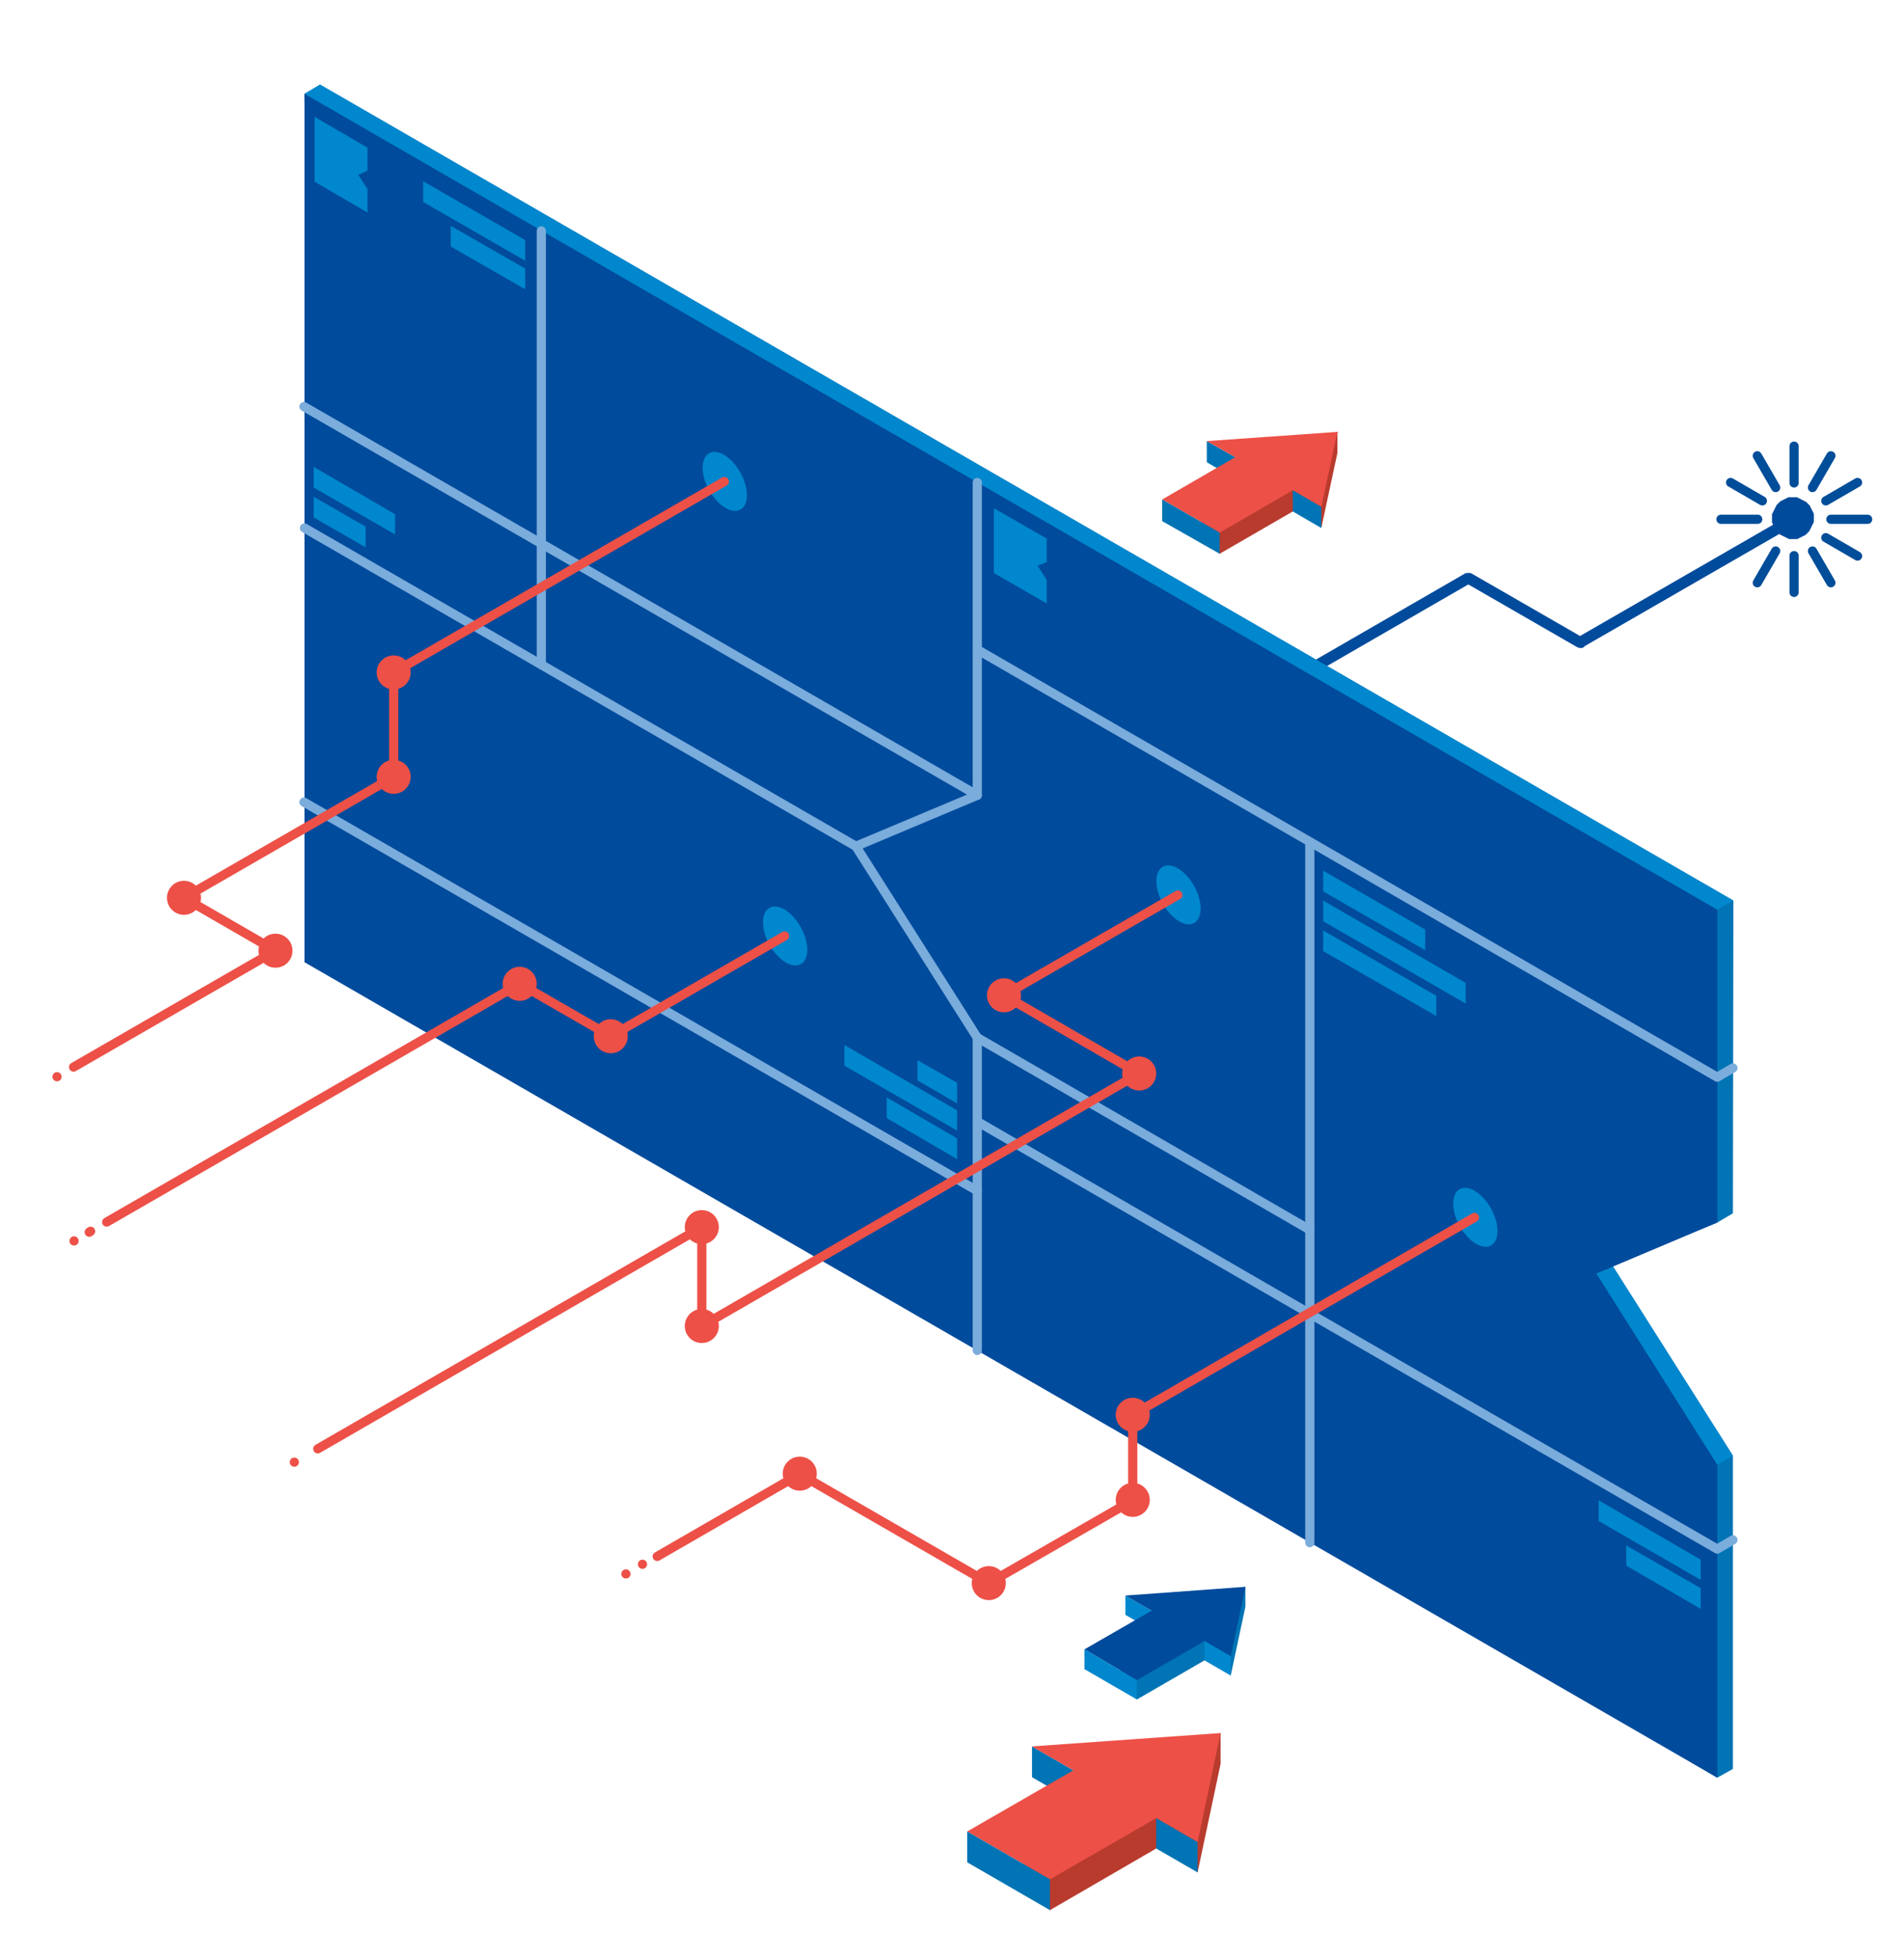 <?xml version="1.0" encoding="UTF-8" standalone="no"?>
<!-- Generator: Adobe Illustrator 22.1.0, SVG Export Plug-In . SVG Version: 6.00 Build 0)  -->

<svg
   version="1.1"
   id="Ebene_1"
   x="0px"
   y="0px"
   viewBox="0 0 414 426"
   style="enable-background:new 0 0 414 426;"
   xml:space="preserve"
   sodipodi:docname="5ae1e53653613b2501181327_Illu1.svg"
   inkscape:version="1.4.2 (f4327f4, 2025-05-13)"
   xmlns:inkscape="http://www.inkscape.org/namespaces/inkscape"
   xmlns:sodipodi="http://sodipodi.sourceforge.net/DTD/sodipodi-0.dtd"
   xmlns="http://www.w3.org/2000/svg"
   xmlns:svg="http://www.w3.org/2000/svg"><defs
   id="defs60" /><sodipodi:namedview
   id="namedview60"
   pagecolor="#ffffff"
   bordercolor="#000000"
   borderopacity="0.25"
   inkscape:showpageshadow="2"
   inkscape:pageopacity="0.0"
   inkscape:pagecheckerboard="0"
   inkscape:deskcolor="#d1d1d1"
   inkscape:zoom="1.3395192"
   inkscape:cx="394.91782"
   inkscape:cy="282.56408"
   inkscape:window-width="1920"
   inkscape:window-height="1009"
   inkscape:window-x="-8"
   inkscape:window-y="352"
   inkscape:window-maximized="1"
   inkscape:current-layer="Ebene_1" />
<style
   type="text/css"
   id="style1">
	.st0{fill:#005C6E;}
	.st1{fill:#009EBA;}
	.st2{fill:#99D8E4;}
	.st3{fill:none;stroke:#99D8E4;stroke-width:2;stroke-linecap:round;stroke-linejoin:round;stroke-miterlimit:22.926;}
	.st4{fill:#99CCCC;}
	.st5{fill:none;stroke:#ED5047;stroke-width:2;stroke-linecap:round;stroke-linejoin:round;stroke-miterlimit:22.926;}
	.st6{fill:#ED5047;}
	.st7{fill:none;stroke:#005C6E;stroke-width:2;stroke-linecap:round;stroke-miterlimit:22.926;}
	.st8{fill:#B83B2E;}
</style>
<g
   id="Ebene_x0020_1"
   style="display:inline">
	<g
   id="g1"
   style="display:inline">
		<path
   class="st0"
   d="m 209.6,190.4 c -0.6,0.3 -1.3,0.1 -1.6,-0.4 -0.3,-0.5 -0.1,-1.3 0.4,-1.6 z m 110.3,-63.7 -110.3,63.7 -1.2,-2.1 110.3,-63.7 h 1.2 z m -1.2,-2 c 0.6,-0.3 1.3,-0.1 1.6,0.4 0.3,0.6 0.1,1.3 -0.4,1.6 z m 24.4,16.1 -24.3,-14 1.2,-2.1 24.3,14 v 2.1 z m 1.2,-2.1 c 0.6,0.3 0.8,1.1 0.4,1.6 -0.3,0.6 -1.1,0.8 -1.6,0.4 z m 46.4,-24.8 -46.5,26.8 -1.2,-2.1 46.5,-26.8 z m -3,-5.2 v 0 l 0.2,-0.1 0.2,-0.1 0.2,-0.1 0.2,-0.1 0.2,-0.1 0.2,-0.1 h 0.2 0.2 0.2 0.2 0.2 0.2 0.2 0.2 0.2 l 0.2,0.1 0.2,0.1 0.2,0.1 0.2,0.1 0.2,0.1 0.2,0.1 0.2,0.1 0.2,0.1 0.2,0.1 0.2,0.1 0.2,0.2 0.2,0.2 0.2,0.2 0.2,0.2 0.1,0.2 0.1,0.2 0.1,0.2 v 0 l 0.1,0.2 0.1,0.2 0.1,0.2 0.1,0.2 0.1,0.2 0.1,0.2 v 0.2 0.2 0.2 0.2 0.2 0.2 0.2 0.2 0.2 l -0.1,0.2 -0.1,0.2 -0.1,0.2 -0.1,0.2 -0.1,0.2 -0.1,0.2 -0.1,0.2 -0.1,0.2 -0.1,0.2 -0.1,0.2 -0.2,0.2 -0.2,0.2 -0.2,0.2 -0.2,0.2 -0.2,0.1 -0.2,0.1 -0.2,0.1 v 0 l -0.2,0.1 -0.2,0.1 -0.2,0.1 -0.2,0.1 -0.2,0.1 -0.2,0.1 h -0.2 -0.2 -0.2 -0.2 -0.2 -0.2 -0.2 -0.2 -0.2 l -0.2,-0.1 -0.2,-0.1 -0.2,-0.1 -0.2,-0.1 -0.2,-0.1 -0.2,-0.1 -0.2,-0.1 -0.2,-0.1 -0.2,-0.1 -0.2,-0.1 -0.2,-0.2 -0.2,-0.2 -0.2,-0.2 -0.2,-0.2 -0.1,-0.2 -0.1,-0.2 -0.1,-0.2 v 0 l -0.1,-0.2 -0.1,-0.2 -0.1,-0.2 -0.1,-0.2 -0.1,-0.2 -0.1,-0.2 v -0.2 -0.2 -0.2 -0.2 -0.2 -0.2 -0.2 -0.2 -0.2 l 0.1,-0.2 0.1,-0.2 0.1,-0.2 0.1,-0.2 0.1,-0.2 0.1,-0.2 0.1,-0.2 0.1,-0.2 0.1,-0.2 0.1,-0.2 0.2,-0.2 0.2,-0.2 0.2,-0.2 0.2,-0.2 0.2,-0.1 0.2,-0.1 z m 1.8,3.2 c 0.6,-0.3 1.3,-0.1 1.6,0.4 0.3,0.6 0.1,1.3 -0.4,1.6 z"
   id="path1"
   style="display:inline;fill:#004b9c;fill-opacity:1" />
	</g>
	<polygon
   class="st1"
   points="69.6,207.2 66.2,20.4 69.6,18.4 376.9,195.8 376.8,263.8 373.4,265.8 350.5,275 376.8,316.5 376.8,384.6 373.4,386.5 "
   id="polygon1"
   style="display:inline;fill:#0074b4;fill-opacity:1" />
	<polygon
   class="st2"
   points="376.9,195.8 373.4,197.8 66.2,20.4 69.6,18.4 "
   id="polygon2"
   style="display:inline;fill:#0087cd;fill-opacity:1" />
	<polygon
   class="st2"
   points="373.4,318.5 376.8,316.5 350.5,275 347.1,276.9 "
   id="polygon3"
   style="display:inline;fill:#0087cd;fill-opacity:1" />
	<polygon
   class="st0"
   points="373.4,318.5 373.4,386.5 66.2,209.2 66.2,20.4 373.4,197.8 373.4,265.8 347.1,276.9 "
   id="polygon4"
   style="display:inline;fill:#004b9c;fill-opacity:1" />
</g>
<g
   id="Ebene_x0020_2">
	<polygon
   class="st2"
   points="216.1,124.6 216.1,110.5 227.6,117.1 227.6,122.2 225.6,123 227.6,126.1 227.6,131.2  "
   id="polygon5"
   style="fill:#0087cd;fill-opacity:1.0" />
	<polyline
   class="st3"
   points="212.5,104.9 212.5,172.9 186.1,184 212.5,225.6 212.5,293.6  "
   id="polyline5"
   style="display:inline;stroke:#7aacdc;stroke-opacity:1" />
	<line
   class="st3"
   x1="186.1"
   y1="184"
   x2="66.2"
   y2="114.8"
   id="line5"
   style="display:inline;stroke:#7aacdc;stroke-opacity:1" />
	<line
   class="st3"
   x1="284.8"
   y1="267.4"
   x2="212.5"
   y2="225.6"
   id="line6"
   style="display:inline;stroke:#7aacdc;stroke-opacity:1" />
	<line
   class="st3"
   x1="284.8"
   y1="183.1"
   x2="284.8"
   y2="335.4"
   id="line7"
   style="display:inline;stroke:#7aacdc;stroke-opacity:1" />
	<line
   class="st3"
   x1="117.7"
   y1="50.2"
   x2="117.7"
   y2="144.5"
   id="line8"
   style="display:inline;stroke:#7aacdc;stroke-opacity:1" />
	<path
   class="st3"
   d="M 373.4,234.2 212.6,141.3 m 160.8,92.9 3.4,-2"
   id="path8"
   style="display:inline;stroke:#7aacdc;stroke-opacity:1" />
	<line
   class="st3"
   x1="212.5"
   y1="258.9"
   x2="66.1"
   y2="174.4"
   id="line9"
   style="display:inline;stroke:#7aacdc;stroke-opacity:1" />
	<path
   class="st3"
   d="M 373.4,336.8 212.6,243.9 m 160.8,92.9 3.4,-2"
   id="path9"
   style="display:inline;stroke:#7aacdc;stroke-opacity:1" />
	<line
   class="st3"
   x1="212.5"
   y1="172.9"
   x2="66.1"
   y2="88.4"
   id="line10"
   style="display:inline;stroke:#7aacdc;stroke-opacity:1" />
	<ellipse
   transform="matrix(0.875 -0.485 0.485 0.875 -88.109 188.545)"
   class="st2"
   cx="320.6"
   cy="264.7"
   rx="3.9"
   ry="7"
   id="ellipse10"
   style="fill:#0087cd;fill-opacity:1.0" />
	<ellipse
   transform="matrix(0.875 -0.485 0.485 0.875 -62.218 148.494)"
   class="st2"
   cx="256.1"
   cy="194.6"
   rx="3.9"
   ry="7"
   id="ellipse11"
   style="fill:#0087cd;fill-opacity:1.0" />
	<ellipse
   transform="matrix(0.875 -0.485 0.485 0.875 -77.253 108.176)"
   class="st4"
   cx="170.6"
   cy="203.5"
   rx="3.9"
   ry="7"
   id="ellipse12"
   style="fill:#0087cd;fill-opacity:1.0" />
	<ellipse
   transform="matrix(0.875 -0.485 0.485 0.875 -30.997 89.441)"
   class="st4"
   cx="157.5"
   cy="104.7"
   rx="3.9"
   ry="7"
   id="ellipse13"
   style="fill:#0087cd;fill-opacity:1.0" />
	<path
   class="st5"
   d="m 157.5,104.7 -71.9,41.5 v 22.7 L 40,195.2 59.9,206.7 16,232 m -3.6,2.1 v 0"
   id="path13"
   style="display:inline" />
	<path
   class="st5"
   d="M 170.6,203.5 132.8,225.3 113,213.9 23.2,265.7 m -3.5,2 -0.2,0.1 -0.1,0.1 m -3.3,1.9 v 0"
   id="path14"
   style="display:inline" />
	<path
   class="st5"
   d="m 256.1,194.6 -37.8,21.8 29.4,17 -95.1,54.9 V 266.8 L 69.1,315 m -5.1,2.9 v 0"
   id="path15"
   style="display:inline" />
	<path
   class="st5"
   d="m 320.6,264.7 -74.3,42.9 v 18.6 l -31.3,18 -41.1,-23.7 -31,17.9 m -3.2,1.7 v 0 m -3.6,2.1 v 0"
   id="path16"
   style="display:inline" />
	<circle
   class="st6"
   cx="247.7"
   cy="233.4"
   r="3.7"
   id="circle16" />
	<circle
   class="st6"
   cx="152.6"
   cy="288.3"
   r="3.7"
   id="circle17" />
	<circle
   class="st6"
   cx="152.6"
   cy="266.8"
   r="3.7"
   id="circle18" />
	<circle
   class="st6"
   cx="173.9"
   cy="320.4"
   r="3.7"
   id="circle19" />
	<circle
   class="st6"
   cx="215"
   cy="344.2"
   r="3.7"
   id="circle20" />
	<circle
   class="st6"
   cx="246.3"
   cy="326.1"
   r="3.7"
   id="circle21" />
	<circle
   class="st6"
   cx="246.3"
   cy="307.6"
   r="3.7"
   id="circle22" />
	<circle
   class="st6"
   cx="218.3"
   cy="216.4"
   r="3.7"
   id="circle23" />
	<circle
   class="st6"
   cx="132.8"
   cy="225.3"
   r="3.7"
   id="circle24" />
	<circle
   class="st6"
   cx="113"
   cy="213.9"
   r="3.7"
   id="circle25" />
	<circle
   class="st6"
   cx="59.9"
   cy="206.7"
   r="3.7"
   id="circle26" />
	<circle
   class="st6"
   cx="40"
   cy="195.2"
   r="3.7"
   id="circle27" />
	<circle
   class="st6"
   cx="85.6"
   cy="168.9"
   r="3.7"
   id="circle28" />
	<circle
   class="st6"
   cx="85.6"
   cy="146.2"
   r="3.7"
   id="circle29" />
	<polygon
   class="st2"
   points="287.7,189.3 309.9,202.1 309.9,206.6 287.7,193.8  "
   id="polygon29"
   style="fill:#0087cd;fill-opacity:1.0" />
	<polygon
   class="st2"
   points="287.7,195.8 318.7,213.7 318.7,218.2 287.7,200.3  "
   id="polygon30"
   style="fill:#0087cd;fill-opacity:1.0" />
	<polygon
   class="st2"
   points="287.7,202.3 312.3,216.5 312.3,220.9 287.7,206.8  "
   id="polygon31"
   style="fill:#0087cd;fill-opacity:1.0" />
	<polygon
   class="st2"
   points="92,39.4 114.2,52.2 114.2,56.7 92,43.9  "
   id="polygon32"
   style="fill:#0087cd;fill-opacity:1.0" />
	<polygon
   class="st2"
   points="98,49.1 114.2,58.4 114.2,62.9 98,53.6  "
   id="polygon33"
   style="fill:#0087cd;fill-opacity:1.0" />
	<polygon
   class="st2"
   points="192.8,238.6 208.1,247.5 208.1,252 192.8,243.1  "
   id="polygon34"
   style="fill:#0087cd;fill-opacity:1.0" />
	<polygon
   class="st2"
   points="183.6,227.2 208.1,241.4 208.1,245.8 183.6,231.7  "
   id="polygon35"
   style="fill:#0087cd;fill-opacity:1.0" />
	<polygon
   class="st2"
   points="199.5,230.5 208.1,235.4 208.1,239.9 199.5,234.9  "
   id="polygon36"
   style="fill:#0087cd;fill-opacity:1.0" />
	<polygon
   class="st2"
   points="347.6,326.2 369.8,339.1 369.8,343.5 347.6,330.7  "
   id="polygon37"
   style="fill:#0087cd;fill-opacity:1.0" />
	<polygon
   class="st2"
   points="353.6,336 369.8,345.3 369.8,349.8 353.6,340.4  "
   id="polygon38"
   style="fill:#0087cd;fill-opacity:1.0" />
	<polygon
   class="st2"
   points="68.2,101.5 85.9,111.8 85.9,116.2 68.2,106  "
   id="polygon39"
   style="fill:#0087cd;fill-opacity:1.0" />
	<polygon
   class="st2"
   points="68.2,108 79.5,114.5 79.5,119 68.2,112.5  "
   id="polygon40"
   style="fill:#0087cd;fill-opacity:1.0" />
	<polygon
   class="st2"
   points="68.4,39.5 68.4,25.4 79.9,32.1 79.9,37.1 77.9,38 79.9,41.1 79.9,46.2  "
   id="polygon41"
   style="fill:#0087cd;fill-opacity:1.0" />
	<g
   id="g46">
		<path
   class="st7"
   d="m 390.1,128.8 v -8 m 0,-15.8 v -8"
   id="path41"
   style="display:inline;fill:#004b9c;fill-opacity:1;stroke:#004d99;stroke-opacity:1" />
		<path
   class="st7"
   d="m 382.1,126.7 4,-6.9 m 8,-13.8 4,-6.9"
   id="path42"
   style="display:inline;fill:#004b9c;fill-opacity:1;stroke:#004d99;stroke-opacity:1" />
		<path
   class="st7"
   d="m 376.3,120.9 6.9,-4 m 13.8,-8 6.9,-4"
   id="path43"
   style="display:inline;fill:#004b9c;fill-opacity:1;stroke:#004d99;stroke-opacity:1" />
		<path
   class="st7"
   d="m 374.2,112.9 h 8 m 15.9,0 h 8"
   id="path44"
   style="display:inline;fill:#004b9c;fill-opacity:1;stroke:#004d99;stroke-opacity:1" />
		<path
   class="st7"
   d="m 376.3,104.9 6.9,4 m 13.8,8 6.9,4"
   id="path45"
   style="display:inline;fill:#004b9c;fill-opacity:1;stroke:#004d99;stroke-opacity:1" />
		<path
   class="st7"
   d="m 382.1,99.1 4,6.9 m 8,13.8 4,6.9"
   id="path46"
   style="display:inline;fill:#004b9c;fill-opacity:1;stroke:#004d99;stroke-opacity:1" />
	</g>
	<g
   id="g50">
		<polygon
   class="st8"
   points="228.3,415.3 251.4,401.9 255.9,401.2 260.4,407.1 265.4,383.5 265.4,376.8 233.4,391.6 220.4,408.1       "
   id="polygon46" />
		<polygon
   class="st1"
   points="224.4,379.7 224.4,386.4 233.4,391.6 233.4,384.9   "
   id="polygon47"
   style="fill:#0074b4;fill-opacity:1.0" />
		<polygon
   class="st6"
   points="228.3,408.6 251.4,395.3 260.4,400.5 265.4,376.8 224.4,379.7 233.4,384.9 210.3,398.2   "
   id="polygon48" />
		<polygon
   class="st1"
   points="251.4,395.3 251.4,401.9 260.4,407.1 260.4,400.5   "
   id="polygon49"
   style="fill:#0074b4;fill-opacity:1.0" />
		<polygon
   class="st1"
   points="210.3,398.2 210.3,404.9 228.3,415.3 228.3,408.6   "
   id="polygon50"
   style="fill:#0074b4;fill-opacity:1.0" />
	</g>
	<g
   id="g55">
		<polygon
   class="st1"
   points="247.2,369.5 261.9,361 264.7,360.6 267.6,364.3 270.8,349.3 270.8,345 250.4,354.4 242.2,364.9   "
   id="polygon51"
   style="fill:#0074b4;fill-opacity:1.0" />
		<polygon
   class="st2"
   points="244.7,346.9 244.7,351.1 250.4,354.4 250.4,350.2   "
   id="polygon52"
   style="fill:#0087cd;fill-opacity:1.0" />
		<polygon
   class="st0"
   points="244.7,346.9 250.4,350.2 235.8,358.6 247.2,365.3 261.9,356.8 267.6,360.1 270.8,345 "
   id="polygon53"
   style="display:inline;fill:#004b9c;fill-opacity:1.0" />
		<polygon
   class="st2"
   points="261.9,356.8 261.9,361 267.6,364.3 267.6,360.1   "
   id="polygon54"
   style="fill:#0087cd;fill-opacity:1.0" />
		<polygon
   class="st2"
   points="235.8,358.6 235.8,362.9 247.2,369.5 247.2,365.3   "
   id="polygon55"
   style="fill:#0087cd;fill-opacity:1.0" />
	</g>
	<g
   id="g60">
		<polygon
   class="st8"
   points="265.2,120.4 281.1,111.2 284.2,110.7 287.3,114.8 290.8,98.5 290.8,93.9 268.6,104.1 259.7,115.5       "
   id="polygon56" />
		<polygon
   class="st1"
   points="262.4,95.9 262.4,100.5 268.6,104.1 268.6,99.4   "
   id="polygon57"
   style="fill:#0074b4;fill-opacity:1.0" />
		<polygon
   class="st6"
   points="265.2,115.8 281.1,106.6 287.3,110.2 290.8,93.9 262.4,95.9 268.6,99.4 252.7,108.6   "
   id="polygon58" />
		<polygon
   class="st1"
   points="281.1,106.6 281.1,111.2 287.3,114.8 287.3,110.2   "
   id="polygon59"
   style="fill:#0074b4;fill-opacity:1.0" />
		<polygon
   class="st1"
   points="252.7,108.6 252.7,113.3 265.2,120.4 265.2,115.8   "
   id="polygon60"
   style="fill:#0074b4;fill-opacity:1.0" />
	</g>
</g>
</svg>
